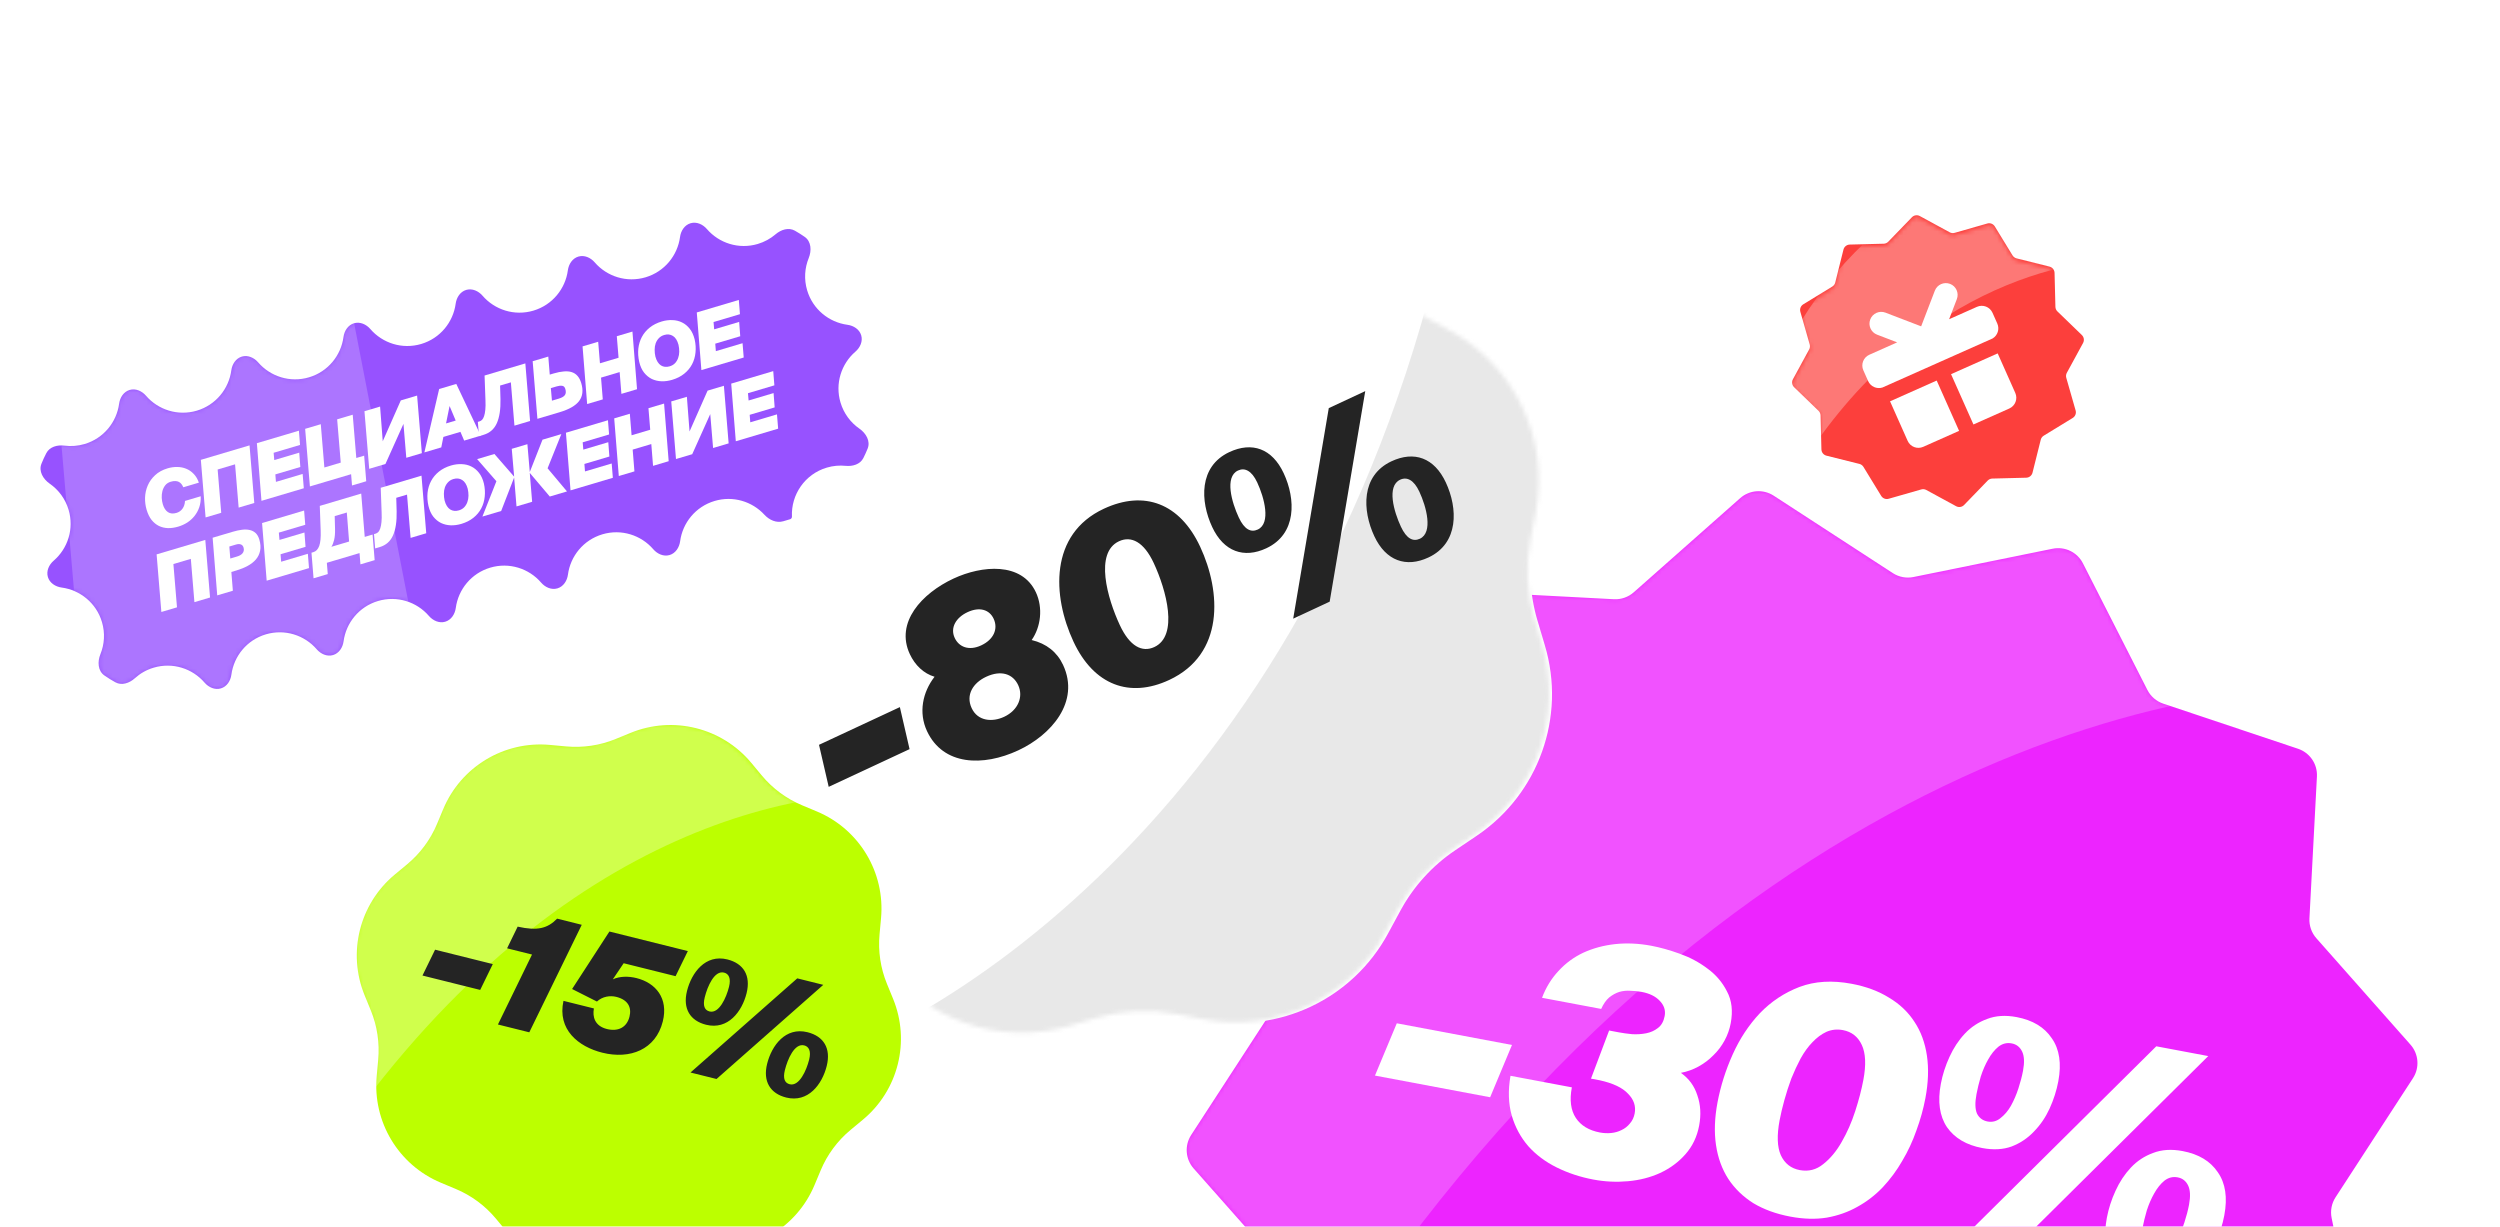 <svg width="589" height="289" viewBox="0 0 589 289" fill="none" xmlns="http://www.w3.org/2000/svg">
    <g filter="url(#filter0_b)">
        <path d="M483.611 129.278C486.489 128.693 489.405 130.1 490.737 132.718L505.923 162.55C506.701 164.077 508.047 165.238 509.673 165.782L541.416 176.407C544.202 177.34 546.023 180.016 545.868 182.949L544.103 216.377C544.013 218.089 544.599 219.767 545.734 221.051L567.913 246.125C569.859 248.325 570.098 251.553 568.497 254.016L550.255 282.083C549.321 283.521 548.989 285.267 549.33 286.947L556.001 319.75C556.586 322.629 555.179 325.544 552.561 326.876L522.729 342.062C521.202 342.84 520.041 344.186 519.497 345.812L508.872 377.556C507.939 380.341 505.263 382.162 502.33 382.007L468.902 380.243C467.19 380.152 465.512 380.738 464.228 381.874L439.154 404.052C436.954 405.998 433.726 406.237 431.263 404.637L403.196 386.394C401.758 385.46 400.012 385.128 398.332 385.47L365.529 392.14C362.65 392.725 359.735 391.318 358.403 388.701L343.217 358.869C342.439 357.341 341.092 356.18 339.467 355.636L307.723 345.011C304.938 344.079 303.117 341.403 303.272 338.469L305.036 305.041C305.127 303.329 304.541 301.651 303.405 300.367L281.227 275.293C279.281 273.093 279.042 269.865 280.642 267.402L298.885 239.335C299.819 237.898 300.151 236.151 299.809 234.472L293.139 201.668C292.554 198.79 293.961 195.874 296.578 194.542L326.41 179.356C327.938 178.578 329.099 177.232 329.643 175.606L340.268 143.863C341.2 141.077 343.876 139.256 346.81 139.411L380.238 141.176C381.95 141.266 383.628 140.68 384.912 139.545L409.986 117.366C412.186 115.42 415.414 115.181 417.877 116.782L445.944 135.024C447.381 135.958 449.128 136.29 450.807 135.949L483.611 129.278Z" fill="#ED24FF"/>
    </g>
    <mask id="mask0" mask-type="alpha" maskUnits="userSpaceOnUse" x="260" y="96" width="329" height="330">
        <path d="M483.612 129.278C486.49 128.693 489.406 130.1 490.738 132.718L505.924 162.55C506.702 164.077 508.048 165.238 509.674 165.782L541.417 176.407C544.203 177.34 546.024 180.016 545.869 182.949L544.104 216.377C544.014 218.089 544.6 219.767 545.735 221.051L567.914 246.125C569.86 248.325 570.099 251.553 568.498 254.016L550.256 282.083C549.322 283.521 548.99 285.267 549.331 286.947L556.002 319.75C556.587 322.629 555.18 325.544 552.562 326.876L522.73 342.062C521.203 342.84 520.042 344.186 519.498 345.812L508.873 377.556C507.94 380.341 505.264 382.162 502.331 382.007L468.903 380.243C467.191 380.152 465.513 380.738 464.229 381.874L439.155 404.052C436.955 405.998 433.727 406.237 431.264 404.637L403.197 386.394C401.759 385.46 400.013 385.128 398.333 385.47L365.53 392.14C362.651 392.725 359.736 391.318 358.404 388.701L343.218 358.869C342.44 357.341 341.093 356.18 339.468 355.636L307.724 345.011C304.939 344.079 303.118 341.403 303.273 338.469L305.037 305.041C305.128 303.329 304.542 301.651 303.406 300.367L281.228 275.293C279.282 273.093 279.043 269.865 280.643 267.402L298.886 239.335C299.82 237.898 300.152 236.151 299.81 234.472L293.14 201.668C292.555 198.79 293.962 195.874 296.579 194.542L326.411 179.356C327.939 178.578 329.1 177.232 329.644 175.606L340.269 143.863C341.201 141.077 343.877 139.256 346.811 139.411L380.239 141.176C381.951 141.266 383.629 140.68 384.913 139.545L409.987 117.366C412.187 115.42 415.415 115.181 417.878 116.782L445.945 135.024C447.382 135.958 449.129 136.29 450.808 135.949L483.612 129.278Z" fill="#2496FF"/>
    </mask>
    <g mask="url(#mask0)">
        <g opacity="0.21" filter="url(#filter1_f)">
            <path d="M462.293 91.826C350.451 90.858 252.55 248.749 243.829 373.414C241.97 399.984 250.117 450.057 250.117 450.057C322.754 242.408 447.312 177.178 521.243 164.382L462.293 91.826Z" fill="white"/>
        </g>
    </g>
    <path d="M323.941 253.406L329.084 241.088L356.222 246.195L351.079 258.513L323.941 253.406Z" fill="white"/>
    <path d="M370.327 256.179C369.763 259.178 370.075 261.578 371.263 263.38C372.451 265.181 374.348 266.327 376.954 266.818C377.839 266.984 378.722 267.023 379.604 266.935C380.486 266.846 381.293 266.616 382.025 266.245C382.805 265.883 383.462 265.37 383.994 264.706C384.575 264.052 384.954 263.258 385.129 262.324C385.453 260.603 384.93 259.054 383.561 257.676C382.249 256.259 380.03 255.205 376.902 254.514L374.837 254.126L379.108 242.789L381.468 243.233C382.353 243.4 383.37 243.54 384.519 243.654C385.678 243.72 386.786 243.648 387.843 243.44C388.9 243.232 389.818 242.819 390.596 242.202C391.423 241.594 391.956 240.651 392.197 239.372C392.447 238.045 392.06 236.852 391.038 235.795C390.064 234.746 388.643 234.046 386.775 233.694C385.939 233.537 385.065 233.449 384.152 233.43C383.249 233.362 382.367 233.45 381.506 233.696C380.695 233.95 379.9 234.386 379.122 235.003C378.393 235.63 377.766 236.53 377.24 237.703L363.302 235.081C364.216 232.657 365.502 230.557 367.16 228.782C368.826 226.957 370.777 225.517 373.012 224.462C375.296 223.415 377.79 222.739 380.495 222.434C383.248 222.137 386.1 222.267 389.05 222.822C391.115 223.21 393.339 223.832 395.724 224.688C398.157 225.553 400.353 226.73 402.313 228.219C404.282 229.658 405.804 231.446 406.878 233.583C408.01 235.68 408.304 238.178 407.758 241.079C407.49 242.505 407.005 243.864 406.303 245.157C405.602 246.451 404.722 247.609 403.664 248.631C402.656 249.663 401.498 250.54 400.192 251.261C398.885 251.983 397.493 252.484 396.014 252.766C397.903 254.089 399.199 255.86 399.902 258.079C400.662 260.258 400.802 262.626 400.321 265.182C399.821 267.837 398.734 270.101 397.058 271.975C395.44 273.809 393.46 275.269 391.118 276.355C388.834 277.401 386.319 278.048 383.575 278.295C380.83 278.543 378.106 278.412 375.402 277.903C372.305 277.32 369.429 276.372 366.775 275.058C364.121 273.744 361.889 272.077 360.08 270.057C358.281 267.987 356.978 265.579 356.171 262.831C355.374 260.034 355.275 256.91 355.873 253.459L370.327 256.179Z" fill="white"/>
    <path d="M419.276 263.939C418.61 267.479 418.705 270.22 419.561 272.163C420.467 274.115 421.952 275.285 424.017 275.673C426.081 276.062 427.926 275.594 429.549 274.271C431.222 272.957 432.669 271.218 433.89 269.056C435.17 266.853 436.236 264.432 437.089 261.793C437.942 259.154 438.581 256.703 439.007 254.442C439.673 250.902 439.553 248.156 438.648 246.204C437.743 244.252 436.258 243.082 434.193 242.693C432.816 242.434 431.518 242.572 430.297 243.106C429.126 243.649 428.032 244.461 427.014 245.542C426.005 246.574 425.078 247.85 424.232 249.371C423.444 250.852 422.716 252.42 422.048 254.076C421.43 255.741 420.88 257.445 420.399 259.187C419.928 260.88 419.554 262.464 419.276 263.939ZM453.626 258.72C453.145 261.276 452.438 263.816 451.505 266.338C450.622 268.87 449.511 271.257 448.173 273.499C446.883 275.751 445.347 277.829 443.563 279.733C441.789 281.588 439.795 283.122 437.582 284.334C435.418 285.556 433.018 286.403 430.384 286.874C427.76 287.297 424.899 287.217 421.801 286.634C418.458 286.005 415.552 284.949 413.082 283.466C410.671 281.943 408.711 280.047 407.204 277.778C405.706 275.46 404.733 272.783 404.286 269.746C403.84 266.71 403.959 263.373 404.643 259.735C405.365 255.9 406.558 252.128 408.223 248.42C409.888 244.712 412.024 241.474 414.632 238.707C417.289 235.949 420.4 233.888 423.966 232.522C427.581 231.166 431.674 230.919 436.247 231.779C439.639 232.417 442.565 233.502 445.026 235.034C447.545 236.526 449.553 238.432 451.052 240.75C452.559 243.019 453.536 245.671 453.983 248.708C454.43 251.744 454.311 255.082 453.626 258.72Z" fill="white"/>
    <path d="M461.09 293.034L508.023 246.507L520.265 248.81L473.332 295.337L461.09 293.034ZM465.662 257.778C465.283 259.793 465.325 261.328 465.789 262.383C466.31 263.397 467.137 264.011 468.267 264.224C469.398 264.436 470.415 264.17 471.319 263.423C472.273 262.687 473.091 261.721 473.774 260.526C474.466 259.281 475.054 257.916 475.537 256.429C476.021 254.942 476.383 253.559 476.623 252.281C476.993 250.314 476.922 248.799 476.409 247.735C475.897 246.672 475.075 246.034 473.944 245.821C472.814 245.608 471.772 245.87 470.819 246.607C469.915 247.353 469.117 248.348 468.424 249.593C467.741 250.788 467.158 252.129 466.675 253.616C466.24 255.112 465.903 256.499 465.662 257.778ZM484.937 254.761C484.53 256.925 483.848 259.062 482.891 261.172C481.943 263.234 480.713 265.038 479.2 266.586C477.736 268.143 475.988 269.316 473.956 270.105C471.934 270.844 469.62 270.968 467.014 270.478C463.278 269.775 460.507 268.134 458.701 265.554C456.955 262.935 456.474 259.536 457.261 255.357C457.668 253.194 458.345 251.081 459.293 249.02C460.25 246.909 461.46 245.075 462.924 243.518C464.388 241.961 466.131 240.813 468.154 240.074C470.186 239.285 472.504 239.136 475.11 239.626C478.896 240.339 481.662 242.004 483.409 244.624C485.214 247.203 485.724 250.583 484.937 254.761ZM504.773 289.342C504.394 291.358 504.436 292.893 504.9 293.947C505.421 294.962 506.248 295.575 507.378 295.788C508.509 296.001 509.526 295.734 510.43 294.988C511.384 294.251 512.202 293.285 512.885 292.09C513.577 290.846 514.165 289.48 514.648 287.993C515.132 286.506 515.494 285.123 515.734 283.845C516.104 281.879 516.033 280.364 515.52 279.3C515.008 278.236 514.186 277.598 513.056 277.385C511.925 277.173 510.883 277.435 509.93 278.172C509.026 278.918 508.228 279.913 507.535 281.157C506.852 282.352 506.269 283.693 505.786 285.18C505.351 286.676 505.014 288.064 504.773 289.342ZM524.048 286.326C523.641 288.489 522.959 290.626 522.002 292.737C521.054 294.798 519.824 296.603 518.311 298.151C516.847 299.708 515.099 300.88 513.068 301.669C511.045 302.408 508.731 302.533 506.125 302.042C502.389 301.339 499.618 299.698 497.812 297.119C496.066 294.499 495.585 291.1 496.372 286.921C496.779 284.758 497.456 282.646 498.404 280.584C499.361 278.474 500.572 276.64 502.035 275.083C503.499 273.525 505.242 272.377 507.265 271.638C509.297 270.849 511.615 270.7 514.221 271.191C518.007 271.903 520.773 273.569 522.52 276.188C524.325 278.768 524.835 282.147 524.048 286.326Z" fill="white"/>
    <g filter="url(#filter2_b)">
        <path d="M450.443 51.19C450.931 50.685 451.696 50.568 452.313 50.903L459.343 54.729C459.703 54.925 460.125 54.971 460.519 54.858L468.214 52.657C468.889 52.464 469.61 52.745 469.977 53.344L474.152 60.172C474.366 60.522 474.708 60.773 475.106 60.873L482.87 62.814C483.551 62.984 484.035 63.588 484.053 64.29L484.255 72.291C484.266 72.701 484.436 73.09 484.731 73.375L490.484 78.938C490.989 79.426 491.106 80.191 490.771 80.808L486.945 87.838C486.75 88.198 486.703 88.62 486.816 89.014L489.017 96.709C489.21 97.384 488.929 98.105 488.33 98.471L481.502 102.647C481.152 102.86 480.901 103.203 480.801 103.601L478.86 111.365C478.69 112.046 478.086 112.53 477.384 112.548L469.383 112.75C468.974 112.76 468.584 112.931 468.299 113.226L462.736 118.979C462.248 119.484 461.483 119.601 460.866 119.265L453.836 115.44C453.476 115.244 453.054 115.198 452.66 115.31L444.965 117.511C444.29 117.704 443.569 117.423 443.203 116.824L439.027 109.997C438.814 109.647 438.471 109.395 438.073 109.296L430.309 107.355C429.628 107.184 429.144 106.58 429.126 105.878L428.924 97.878C428.914 97.468 428.743 97.079 428.448 96.794L422.695 91.231C422.19 90.743 422.073 89.978 422.409 89.361L426.234 82.331C426.43 81.971 426.476 81.549 426.364 81.155L424.163 73.46C423.97 72.785 424.251 72.064 424.85 71.697L431.678 67.522C432.027 67.308 432.279 66.966 432.378 66.568L434.319 58.804C434.49 58.123 435.094 57.639 435.796 57.621L443.796 57.419C444.206 57.408 444.595 57.238 444.88 56.943L450.443 51.19Z" fill="#FC3F3C"/>
    </g>
    <mask id="mask1" mask-type="alpha" maskUnits="userSpaceOnUse" x="422" y="51" width="69" height="69">
        <path d="M450.436 51.717C450.925 51.212 451.69 51.095 452.306 51.431L459.336 55.256C459.696 55.452 460.119 55.498 460.513 55.386L468.207 53.185C468.882 52.992 469.603 53.273 469.97 53.872L474.145 60.7C474.359 61.049 474.702 61.301 475.099 61.4L482.863 63.341C483.545 63.512 484.029 64.116 484.046 64.818L484.248 72.818C484.259 73.228 484.43 73.617 484.724 73.902L490.478 79.465C490.982 79.953 491.1 80.718 490.764 81.335L486.939 88.365C486.743 88.725 486.696 89.147 486.809 89.541L489.01 97.236C489.203 97.911 488.922 98.632 488.323 98.999L481.495 103.174C481.145 103.388 480.894 103.73 480.794 104.128L478.853 111.892C478.683 112.573 478.079 113.057 477.377 113.075L469.376 113.277C468.967 113.288 468.577 113.458 468.293 113.753L462.729 119.506C462.241 120.011 461.476 120.128 460.859 119.793L453.83 115.967C453.47 115.772 453.047 115.725 452.653 115.838L444.959 118.039C444.283 118.232 443.562 117.951 443.196 117.352L439.021 110.524C438.807 110.174 438.464 109.923 438.067 109.823L430.302 107.882C429.621 107.712 429.137 107.108 429.119 106.406L428.917 98.405C428.907 97.996 428.736 97.606 428.442 97.321L422.688 91.758C422.183 91.27 422.066 90.505 422.402 89.888L426.227 82.858C426.423 82.499 426.47 82.076 426.357 81.682L424.156 73.987C423.963 73.312 424.244 72.591 424.843 72.225L431.671 68.049C432.02 67.836 432.272 67.493 432.371 67.096L434.313 59.331C434.483 58.65 435.087 58.166 435.789 58.148L443.789 57.946C444.199 57.936 444.588 57.765 444.873 57.47L450.436 51.717Z" fill="#921EEE"/>
    </mask>
    <g mask="url(#mask1)">
        <g opacity="0.3" filter="url(#filter3_f)">
            <path d="M480.119 40.711C446.266 37.819 415.549 77.078 412.057 109.692C411.313 116.643 413.437 130.018 413.437 130.018C436.846 77.064 475.001 62.828 497.471 61.202L480.119 40.711Z" fill="white"/>
        </g>
    </g>
    <g clip-path="url(#clip0)">
        <path d="M440.633 75.255C441.182 73.824 442.788 73.109 444.219 73.659L452.623 76.885L455.849 68.481C456.398 67.049 458.004 66.335 459.435 66.884C460.867 67.433 461.581 69.039 461.032 70.471L459.213 75.209L465.771 72.29C467.171 71.666 468.812 72.296 469.436 73.696L470.565 76.232C471.142 77.528 470.645 79.03 469.458 79.741L443.481 91.307C442.158 91.714 440.71 91.078 440.133 89.782L439.004 87.246C438.38 85.845 439.01 84.204 440.411 83.581L446.968 80.661L442.23 78.842C440.798 78.293 440.083 76.687 440.633 75.255Z" fill="white"/>
        <path d="M445.295 94.551L449.443 103.868C450.067 105.269 451.708 105.899 453.108 105.275L461.562 101.512L456.284 89.658L445.295 94.551Z" fill="white"/>
        <path d="M464.943 100.006L473.396 96.243C474.797 95.619 475.427 93.978 474.803 92.578L470.655 83.26L459.666 88.153L464.943 100.006Z" fill="white"/>
    </g>
    <g filter="url(#filter4_b)">
        <path d="M200.17 62.847C208.532 47.401 225.953 39.172 243.194 42.523L249.247 43.699C255.607 44.935 262.172 44.616 268.382 42.768L274.292 41.01C291.127 36.001 309.264 42.5 319.086 57.06L322.534 62.173C326.157 67.544 331.025 71.96 336.723 75.044L342.145 77.98C357.591 86.342 365.82 103.763 362.47 121.004L361.293 127.057C360.057 133.417 360.377 139.981 362.224 146.191L363.983 152.102C368.992 168.936 362.492 187.073 347.932 196.895L342.82 200.344C337.449 203.967 333.033 208.835 329.948 214.532L327.012 219.955C318.65 235.401 301.23 243.63 283.989 240.279L277.935 239.103C271.575 237.867 265.011 238.186 258.801 240.034L252.89 241.792C236.056 246.801 217.919 240.302 208.097 225.742L204.648 220.629C201.025 215.258 196.158 210.842 190.46 207.758L185.037 204.822C169.592 196.46 161.362 179.039 164.713 161.798L165.889 155.745C167.125 149.385 166.806 142.821 164.958 136.611L163.2 130.7C158.191 113.866 164.69 95.729 179.251 85.907L184.363 82.458C189.734 78.835 194.15 73.967 197.235 68.27L200.17 62.847Z" fill="white"/>
    </g>
    <mask id="mask2" mask-type="alpha" maskUnits="userSpaceOnUse" x="121" y="0" width="283" height="283">
        <path d="M326.348 219.782C317.986 235.227 300.566 243.457 283.325 240.106L277.271 238.93C270.911 237.694 264.347 238.013 258.137 239.861L252.226 241.619C235.392 246.628 217.255 240.129 207.433 225.568L203.984 220.456C200.361 215.085 195.493 210.669 189.796 207.585L184.373 204.649C168.928 196.287 160.698 178.866 164.049 161.625L165.225 155.572C166.461 149.212 166.142 142.647 164.294 136.438L162.536 130.527C157.527 113.693 164.026 95.555 178.587 85.734L183.699 82.285C189.07 78.662 193.486 73.794 196.571 68.097L199.506 62.674C207.868 47.228 225.289 38.999 242.53 42.35L248.583 43.526C254.943 44.762 261.508 44.443 267.718 42.595L273.628 40.837C290.462 35.828 308.6 42.327 318.422 56.887L321.87 62C325.493 67.371 330.361 71.787 336.059 74.871L341.481 77.807C356.927 86.169 365.156 103.59 361.805 120.831L360.629 126.884C359.393 133.244 359.713 139.808 361.56 146.018L363.319 151.929C368.327 168.763 361.828 186.9 347.268 196.722L342.156 200.171C336.784 203.794 332.369 208.662 329.284 214.359L326.348 219.782Z" fill="#1E2021"/>
    </mask>
    <g mask="url(#mask2)">
        <g opacity="0.2" filter="url(#filter5_f)">
            <path d="M282.392 277.469C374.113 245.454 408.063 99.248 378.802 3.881C372.565 -16.444 351.288 -51.34 351.288 -51.34C352.517 124.517 269.724 209.538 213.016 240.704L282.392 277.469Z" fill="#8E8E8E"/>
        </g>
    </g>
    <path d="M214.293 176.497L212.008 166.596L192.957 175.48L195.242 185.381L214.293 176.497ZM243.061 150.792C245.215 147.708 245.772 143.225 244.058 139.55C240.702 132.354 231.326 133.196 224.648 136.311C217.193 139.787 210.872 146.642 214.349 154.097C215.58 156.737 217.622 158.684 220.182 159.444C217.348 163.097 216.374 167.901 218.401 172.249C222.192 180.377 231.588 180.66 239.923 176.773C247.637 173.176 254.52 165.365 250.465 156.668C249.04 153.613 246.539 151.628 243.061 150.792ZM228.925 166.838C227.476 163.732 229.241 160.892 232.347 159.444C235.867 157.802 238.652 158.773 239.883 161.413C241.162 164.157 239.874 167.342 236.561 168.887C233.817 170.166 230.373 169.944 228.925 166.838ZM224.93 150.297C223.795 147.864 225.266 145.476 227.958 144.221C230.806 142.893 233.111 143.646 234.1 145.769C235.235 148.202 234.068 150.7 231.169 152.052C228.27 153.404 225.92 152.42 224.93 150.297ZM263.832 147.283C260.887 140.967 257.833 130.227 263.631 127.523C266.53 126.172 269.504 127.684 271.822 132.654C274.791 139.022 277.718 149.758 271.971 152.438C269.072 153.79 266.149 152.253 263.832 147.283ZM282.762 128.813C277.982 118.562 269.584 115.42 260.058 119.862C247.219 125.848 247.894 140.408 252.916 151.176C257.696 161.426 266.146 164.545 275.464 160.2C288.459 154.14 287.759 139.529 282.762 128.813ZM313.27 141.752L321.653 92.148L313.059 96.155L304.676 145.759L313.27 141.752ZM291.859 121.924C290.194 118.351 288.467 112.35 291.676 110.853C293.281 110.105 294.92 110.916 296.2 113.66C297.865 117.232 299.489 123.282 296.331 124.755C294.726 125.503 293.187 124.771 291.859 121.924ZM302.443 111.505C299.715 105.655 294.981 104.018 289.648 106.504C282.401 109.884 282.764 118.097 285.588 124.154C288.316 130.004 293.102 131.617 298.331 129.179C305.579 125.799 305.267 117.562 302.443 111.505ZM330.056 124.092C328.391 120.519 326.663 114.518 329.873 113.021C331.478 112.273 333.117 113.084 334.396 115.828C336.062 119.4 337.686 125.45 334.528 126.923C332.923 127.671 331.384 126.939 330.056 124.092ZM340.64 113.673C337.912 107.823 333.178 106.186 327.845 108.672C320.598 112.052 320.961 120.265 323.785 126.322C326.513 132.172 331.299 133.785 336.528 131.347C343.776 127.967 343.464 119.73 340.64 113.673Z" fill="#242424"/>
    <g filter="url(#filter6_b)">
        <path d="M148.564 172.667C158.584 168.561 170.11 171.434 177.03 179.764L179.46 182.689C182.012 185.762 185.27 188.172 188.955 189.715L192.462 191.183C202.451 195.365 208.569 205.548 207.572 216.331L207.222 220.117C206.854 224.095 207.453 228.103 208.968 231.799L210.41 235.317C214.516 245.338 211.642 256.864 203.312 263.784L200.387 266.213C197.315 268.766 194.904 272.023 193.362 275.708L191.893 279.215C187.711 289.205 177.529 295.323 166.746 294.326L162.96 293.976C158.982 293.608 154.974 294.207 151.278 295.721L147.759 297.163C137.739 301.27 126.213 298.396 119.293 290.066L116.863 287.141C114.311 284.068 111.053 281.658 107.368 280.115L103.861 278.647C93.872 274.465 87.754 264.282 88.751 253.499L89.101 249.713C89.469 245.735 88.87 241.728 87.355 238.031L85.913 234.513C81.807 224.492 84.681 212.966 93.011 206.046L95.936 203.617C99.008 201.064 101.419 197.807 102.961 194.122L104.43 190.615C108.612 180.625 118.794 174.507 129.577 175.504L133.363 175.855C137.341 176.222 141.349 175.623 145.045 174.109L148.564 172.667Z" fill="#BCFF00"/>
    </g>
    <mask id="mask3" mask-type="alpha" maskUnits="userSpaceOnUse" x="68" y="155" width="159" height="159">
        <path d="M148.2 172.487C158.221 168.381 169.747 171.255 176.667 179.585L179.096 182.509C181.649 185.582 184.907 187.993 188.591 189.535L192.099 191.004C202.088 195.186 208.206 205.368 207.209 216.151L206.859 219.937C206.491 223.915 207.09 227.923 208.605 231.619L210.046 235.137C214.153 245.158 211.279 256.684 202.949 263.604L200.024 266.034C196.951 268.586 194.541 271.844 192.998 275.529L191.53 279.036C187.348 289.025 177.166 295.143 166.382 294.146L162.596 293.796C158.619 293.428 154.611 294.027 150.914 295.542L147.396 296.983C137.376 301.09 125.849 298.216 118.93 289.886L116.5 286.961C113.947 283.888 110.69 281.478 107.005 279.935L103.498 278.467C93.509 274.285 87.39 264.103 88.388 253.319L88.738 249.533C89.106 245.556 88.507 241.548 86.992 237.852L85.55 234.333C81.444 224.313 84.318 212.786 92.648 205.867L95.572 203.437C98.645 200.885 101.056 197.627 102.598 193.942L104.066 190.435C108.248 180.446 118.431 174.328 129.214 175.325L133 175.675C136.978 176.043 140.986 175.444 144.682 173.929L148.2 172.487Z" fill="#FF3464"/>
    </mask>
    <g mask="url(#mask3)">
        <g opacity="0.3" filter="url(#filter7_f)">
            <path d="M186.292 149.135C135.163 140.16 78.296 204.976 64.793 261.384C61.915 273.407 61.825 296.953 61.825 296.953C110.921 207.429 172.922 187.068 207.745 186.85L186.292 149.135Z" fill="white"/>
        </g>
    </g>
    <path d="M113.133 233.226L116.103 227.137L102.505 223.747L99.535 229.836L113.133 233.226ZM124.701 243.214L137.061 217.881L131.26 216.434C128.999 218.735 126.644 219.365 121.96 218.315L119.47 223.424L125.345 224.889L117.311 241.371L124.701 243.214ZM146.936 226.936L159.166 229.986L162.053 224.073L143.578 219.466L134.785 233.012L140.642 235.964C141.925 234.753 143.754 234.502 145.195 234.862C147.966 235.553 148.854 237.344 148.31 239.524C147.675 242.074 145.616 243.091 142.992 242.437C140.073 241.709 139.564 239.502 139.923 237.59L132.755 235.802C131.272 242.537 136.225 246.597 141.915 248.016C148.418 249.637 154.494 247.306 156.153 240.655C157.516 235.186 154.494 231.568 149.949 230.435C148.027 229.956 145.977 229.994 144.38 230.734L146.936 226.936ZM168.814 254.212L193.968 232.03L187.835 230.501L162.68 252.683L168.814 254.212ZM166.04 234.957C166.676 232.407 168.299 228.573 170.59 229.145C171.735 229.43 172.244 230.538 171.756 232.497C171.12 235.046 169.423 238.862 167.169 238.3C166.024 238.014 165.534 236.989 166.04 234.957ZM175.895 233.999C176.936 229.824 175.17 226.99 171.364 226.041C166.191 224.751 162.933 229.159 161.855 233.482C160.814 237.657 162.617 240.501 166.349 241.431C171.522 242.721 174.817 238.323 175.895 233.999ZM184.92 252.106C185.556 249.556 187.179 245.722 189.47 246.293C190.616 246.579 191.124 247.687 190.636 249.645C190 252.195 188.303 256.01 186.049 255.448C184.904 255.163 184.414 254.138 184.92 252.106ZM194.775 251.148C195.816 246.973 194.05 244.138 190.244 243.189C185.071 241.9 181.813 246.307 180.735 250.631C179.694 254.806 181.497 257.649 185.229 258.58C190.402 259.87 193.697 255.471 194.775 251.148Z" fill="#242424"/>
    <path fill-rule="evenodd" clip-rule="evenodd" d="M54.497 87.256C54.692 85.798 55.566 84.433 56.975 84.014C58.385 83.595 59.862 84.261 60.822 85.376C63.684 88.7 68.331 90.226 72.808 88.896C77.284 87.565 80.343 83.749 80.925 79.402C81.121 77.944 81.995 76.578 83.405 76.159C84.814 75.74 86.293 76.407 87.252 77.522C90.114 80.846 94.761 82.372 99.238 81.041C103.715 79.711 106.774 75.894 107.356 71.547C107.551 70.089 108.425 68.723 109.835 68.304C111.245 67.885 112.724 68.552 113.683 69.666C116.545 72.99 121.192 74.516 125.669 73.186C130.146 71.855 133.205 68.038 133.787 63.69C133.982 62.233 134.856 60.868 136.265 60.449C137.674 60.03 139.152 60.697 140.111 61.811C142.973 65.135 147.62 66.662 152.097 65.331C156.575 64.001 159.634 60.184 160.215 55.836C160.41 54.378 161.284 53.013 162.693 52.595C164.103 52.176 165.58 52.842 166.54 53.957C169.401 57.282 174.049 58.81 178.527 57.479C180.121 57.005 181.535 56.216 182.722 55.2C184.008 54.099 185.801 53.516 187.275 54.349C188.071 54.8 188.847 55.288 189.597 55.814C191.146 56.898 191.246 59.054 190.533 60.805C189.583 63.139 189.391 65.8 190.165 68.403C191.495 72.88 195.312 75.939 199.659 76.521C201.117 76.716 202.482 77.59 202.901 79C203.32 80.409 202.654 81.887 201.54 82.846C198.218 85.709 196.693 90.354 198.023 94.83C198.796 97.432 200.41 99.555 202.479 100.991C204.032 102.069 205.125 103.929 204.419 105.683C204.115 106.441 203.777 107.186 203.409 107.915C202.658 109.401 200.884 109.922 199.227 109.752C197.777 109.604 196.274 109.731 194.79 110.172C189.624 111.708 186.346 116.553 186.583 121.705C186.596 121.986 186.424 122.247 186.154 122.328L184.549 122.805C182.931 123.286 181.237 122.513 180.095 121.27C177.217 118.139 172.706 116.735 168.356 118.028C163.879 119.359 160.819 123.176 160.238 127.525C160.043 128.982 159.169 130.348 157.76 130.767C156.351 131.185 154.873 130.519 153.914 129.405C151.052 126.08 146.404 124.553 141.927 125.883C137.449 127.214 134.389 131.032 133.808 135.381C133.614 136.838 132.74 138.202 131.332 138.621C129.923 139.04 128.446 138.374 127.488 137.26C124.626 133.935 119.978 132.407 115.5 133.738C111.024 135.068 107.965 138.884 107.383 143.231C107.187 144.69 106.312 146.057 104.901 146.476C103.489 146.896 102.01 146.228 101.049 145.113C98.187 141.79 93.54 140.264 89.064 141.594C84.587 142.925 81.528 146.742 80.946 151.09C80.751 152.548 79.877 153.913 78.467 154.332C77.058 154.751 75.58 154.085 74.62 152.97C71.758 149.646 67.111 148.119 62.634 149.45C58.155 150.781 55.096 154.599 54.515 158.949C54.321 160.405 53.448 161.768 52.04 162.187C50.632 162.605 49.155 161.939 48.197 160.826C45.336 157.498 40.687 155.97 36.208 157.301C34.506 157.807 33.008 158.672 31.774 159.79C30.5 160.943 28.687 161.578 27.182 160.749C26.29 160.258 25.425 159.719 24.59 159.135C23.04 158.05 22.94 155.894 23.653 154.142C24.603 151.809 24.795 149.148 24.022 146.545C22.691 142.068 18.874 139.009 14.526 138.427C13.068 138.232 11.701 137.357 11.282 135.946C10.863 134.536 11.53 133.057 12.645 132.097C15.969 129.235 17.495 124.588 16.164 120.111C15.391 117.508 13.777 115.385 11.707 113.949C10.153 112.871 9.06 111.01 9.765 109.256C10.107 108.407 10.489 107.575 10.91 106.764C11.689 105.262 13.509 104.771 15.188 104.991C16.736 105.193 18.352 105.081 19.945 104.608C24.422 103.277 27.481 99.461 28.063 95.114C28.258 93.656 29.133 92.289 30.544 91.87C31.954 91.45 33.434 92.117 34.394 93.233C37.256 96.556 41.902 98.082 46.379 96.752C50.856 95.421 53.916 91.604 54.497 87.256Z" fill="#9752FF"/>
    <mask id="mask4" mask-type="alpha" maskUnits="userSpaceOnUse" x="0" y="43" width="214" height="129">
        <path fill-rule="evenodd" clip-rule="evenodd" d="M54.496 87.256C54.691 85.798 55.565 84.433 56.974 84.014C58.384 83.595 59.861 84.261 60.821 85.376C63.683 88.7 68.33 90.226 72.807 88.896C77.283 87.565 80.342 83.749 80.924 79.402C81.12 77.944 81.994 76.578 83.404 76.159C84.814 75.74 86.292 76.407 87.251 77.522C90.113 80.846 94.76 82.372 99.237 81.041C103.714 79.711 106.773 75.894 107.355 71.547C107.55 70.089 108.424 68.723 109.834 68.304C111.244 67.885 112.723 68.552 113.682 69.666C116.544 72.99 121.191 74.516 125.668 73.186C130.145 71.855 133.204 68.038 133.786 63.69C133.981 62.233 134.855 60.868 136.264 60.449C137.673 60.03 139.151 60.697 140.11 61.811C142.972 65.135 147.619 66.662 152.096 65.331C156.574 64.001 159.633 60.184 160.214 55.836C160.409 54.378 161.283 53.013 162.692 52.595C164.102 52.176 165.579 52.842 166.539 53.957C169.4 57.282 174.048 58.81 178.526 57.479C180.12 57.005 181.534 56.216 182.721 55.2C184.007 54.099 185.8 53.516 187.274 54.349C188.07 54.8 188.846 55.288 189.596 55.814C191.145 56.898 191.245 59.054 190.532 60.805C189.582 63.139 189.39 65.8 190.164 68.403C191.494 72.88 195.311 75.939 199.658 76.521C201.116 76.716 202.481 77.59 202.9 79C203.319 80.409 202.653 81.887 201.539 82.846C198.217 85.709 196.692 90.354 198.022 94.83C198.795 97.432 200.409 99.555 202.478 100.991C204.031 102.069 205.124 103.929 204.419 105.683C204.114 106.441 203.776 107.186 203.408 107.915C202.657 109.401 200.883 109.922 199.226 109.752C197.776 109.604 196.273 109.731 194.789 110.172C189.623 111.708 186.345 116.553 186.582 121.705C186.595 121.986 186.423 122.247 186.153 122.328L184.548 122.805C182.93 123.286 181.236 122.513 180.094 121.27C177.216 118.139 172.705 116.735 168.355 118.028C163.878 119.359 160.818 123.176 160.237 127.525C160.042 128.982 159.168 130.348 157.759 130.767C156.35 131.185 154.872 130.519 153.913 129.405C151.051 126.08 146.403 124.553 141.926 125.883C137.448 127.214 134.388 131.032 133.807 135.381C133.613 136.838 132.739 138.202 131.331 138.621C129.922 139.04 128.445 138.374 127.487 137.26C124.625 133.935 119.977 132.407 115.499 133.738C111.023 135.068 107.964 138.884 107.382 143.231C107.186 144.69 106.311 146.057 104.9 146.476C103.488 146.896 102.009 146.228 101.048 145.113C98.186 141.79 93.54 140.264 89.063 141.594C84.586 142.925 81.526 146.742 80.945 151.09C80.75 152.548 79.876 153.913 78.466 154.332C77.057 154.751 75.579 154.085 74.619 152.97C71.757 149.646 67.11 148.119 62.633 149.45C58.154 150.781 55.095 154.599 54.514 158.949C54.32 160.405 53.447 161.768 52.039 162.187C50.631 162.605 49.154 161.939 48.197 160.826C45.335 157.498 40.686 155.97 36.207 157.301C34.505 157.807 33.007 158.672 31.773 159.79C30.499 160.943 28.686 161.578 27.181 160.749C26.289 160.258 25.424 159.719 24.589 159.135C23.039 158.05 22.939 155.894 23.652 154.142C24.602 151.809 24.794 149.148 24.021 146.545C22.69 142.068 18.873 139.009 14.525 138.427C13.067 138.232 11.7 137.357 11.281 135.946C10.862 134.536 11.528 133.057 12.644 132.097C15.968 129.235 17.494 124.588 16.163 120.111C15.39 117.508 13.776 115.385 11.706 113.949C10.152 112.871 9.059 111.01 9.765 109.256C10.106 108.407 10.488 107.575 10.909 106.764C11.688 105.262 13.509 104.771 15.187 104.991C16.735 105.193 18.351 105.081 19.944 104.608C24.421 103.277 27.48 99.461 28.062 95.114C28.257 93.656 29.132 92.289 30.543 91.87C31.953 91.45 33.433 92.117 34.393 93.233C37.255 96.556 41.901 98.082 46.378 96.752C50.855 95.421 53.915 91.604 54.496 87.256Z" fill="#921EEE"/>
    </mask>
    <g mask="url(#mask4)">
        <g opacity="0.2" filter="url(#filter8_f)">
            <path d="M8.378 34.277L74.308 29.24L98.695 154.646L20.781 177.802L8.378 34.277Z" fill="white"/>
        </g>
    </g>
    <path d="M47.289 116.919C47.327 117.866 47.214 118.731 46.947 119.513C46.678 120.284 46.3 120.971 45.815 121.576C45.33 122.18 44.761 122.695 44.107 123.119C43.45 123.532 42.745 123.85 41.994 124.073C41.16 124.321 40.357 124.438 39.586 124.424C38.811 124.399 38.096 124.228 37.439 123.912C36.794 123.592 36.221 123.123 35.717 122.506C35.222 121.873 34.832 121.075 34.546 120.112C34.273 119.196 34.15 118.242 34.174 117.25C34.208 116.243 34.417 115.292 34.803 114.397C35.186 113.491 35.763 112.68 36.535 111.965C37.303 111.238 38.287 110.697 39.485 110.341C40.236 110.117 40.984 110.01 41.729 110.019C42.484 110.024 43.19 110.16 43.844 110.426C44.51 110.688 45.103 111.093 45.624 111.642C46.154 112.175 46.563 112.865 46.853 113.712L43.188 114.801C43.066 114.518 42.921 114.267 42.754 114.048C42.586 113.829 42.383 113.66 42.142 113.539C41.914 113.416 41.644 113.349 41.334 113.338C41.021 113.317 40.653 113.368 40.23 113.494C39.678 113.658 39.244 113.94 38.929 114.341C38.613 114.742 38.391 115.198 38.261 115.709C38.132 116.221 38.08 116.754 38.104 117.309C38.137 117.849 38.221 118.348 38.357 118.806C38.612 119.664 39.013 120.28 39.559 120.655C40.101 121.018 40.778 121.079 41.588 120.838C42.175 120.663 42.646 120.332 42.999 119.843C43.353 119.355 43.549 118.746 43.589 118.019L47.289 116.919Z" fill="white"/>
    <path d="M48.438 121.908L47.32 108.338L58.791 104.929L59.909 118.499L56.226 119.594L55.381 109.394L51.276 110.614L52.121 120.814L48.438 121.908Z" fill="white"/>
    <path d="M60.519 104.415L70.421 101.472L70.689 104.825L64.469 106.674L64.616 108.394L70.501 106.645L70.757 110.021L64.871 111.77L65.011 113.531L71.302 111.662L71.575 115.032L61.602 117.996L60.519 104.415Z" fill="white"/>
    <path d="M82.935 114.379L82.72 111.72L73.011 114.605L71.893 101.035L75.576 99.94L76.421 110.14L80.28 108.993L79.434 98.793L83.1 97.704L83.945 107.904L85.795 107.354L86.283 113.384L82.935 114.379Z" fill="white"/>
    <path d="M86.984 110.453L85.866 96.882L89.549 95.787L90.175 103.962L94.429 94.337L98.27 93.195L99.389 106.766L95.724 107.855L95.056 99.865L90.808 109.316L86.984 110.453Z" fill="white"/>
    <path d="M103.465 91.652L107.5 90.452L113.27 102.64L109.358 103.803L108.478 101.744L104.461 102.938L103.966 105.405L99.984 106.589L103.465 91.652ZM105.088 99.76L107.361 99.085L105.921 95.658L105.088 99.76Z" fill="white"/>
    <path d="M112.852 102.765L112.579 99.394L112.966 99.279C113.189 99.213 113.395 99.088 113.583 98.904C113.768 98.708 113.925 98.419 114.054 98.035C114.183 97.652 114.279 97.157 114.341 96.55C114.404 95.943 114.415 95.186 114.375 94.277L114.165 88.472L123.768 85.618L124.886 99.188L121.203 100.283L120.358 90.083L117.821 90.837L117.913 94.05C117.963 96.413 117.678 98.294 117.059 99.693C116.439 101.091 115.395 102.009 113.926 102.445L112.852 102.765Z" fill="white"/>
    <path d="M126.614 98.674L125.496 85.104L129.179 84.009L129.522 88.26L130.473 87.978C131.331 87.723 132.109 87.568 132.809 87.514C133.517 87.444 134.139 87.495 134.677 87.668C135.225 87.837 135.685 88.135 136.055 88.562C136.436 88.986 136.733 89.556 136.946 90.273C137.449 91.964 137.283 93.362 136.448 94.467C135.625 95.568 134.085 96.454 131.83 97.124L126.614 98.674ZM130.041 94.396L131.627 93.925C132.379 93.701 132.869 93.415 133.097 93.066C133.338 92.713 133.369 92.237 133.191 91.638C133.058 91.192 132.812 90.945 132.453 90.898C132.103 90.837 131.68 90.879 131.187 91.025L129.777 91.444L130.041 94.396Z" fill="white"/>
    <path d="M149.002 78.118L150.085 91.699L146.402 92.793L145.989 87.662L141.602 88.966L142.015 94.097L138.332 95.192L137.249 81.611L140.932 80.516L141.347 85.59L145.734 84.286L145.319 79.212L149.002 78.118Z" fill="white"/>
    <path d="M154.41 84.008C154.683 85.014 155.12 85.709 155.72 86.093C156.316 86.466 157.002 86.537 157.778 86.306C158.294 86.152 158.713 85.906 159.035 85.568C159.364 85.214 159.608 84.809 159.767 84.353C159.937 83.894 160.025 83.394 160.031 82.856C160.034 82.305 159.974 81.76 159.852 81.221C159.579 80.216 159.144 79.527 158.548 79.154C157.948 78.77 157.26 78.693 156.485 78.924C155.968 79.077 155.545 79.331 155.215 79.685C154.894 80.023 154.648 80.422 154.478 80.882C154.319 81.338 154.239 81.841 154.236 82.392C154.23 82.931 154.288 83.469 154.41 84.008ZM163.662 79.974C163.902 81.04 163.967 82.076 163.857 83.08C163.758 84.081 163.483 85.007 163.033 85.856C162.59 86.691 161.977 87.423 161.192 88.053C160.408 88.682 159.463 89.161 158.359 89.489C157.513 89.74 156.678 89.855 155.853 89.831C155.024 89.796 154.261 89.614 153.562 89.285C152.871 88.94 152.262 88.438 151.733 87.776C151.216 87.112 150.838 86.272 150.6 85.256C150.36 84.189 150.289 83.156 150.388 82.155C150.499 81.15 150.775 80.231 151.217 79.396C151.668 78.546 152.286 77.807 153.07 77.177C153.855 76.548 154.799 76.069 155.903 75.741C156.749 75.489 157.586 75.381 158.415 75.416C159.24 75.439 159.998 75.623 160.688 75.968C161.39 76.309 162 76.812 162.517 77.476C163.031 78.129 163.412 78.962 163.662 79.974Z" fill="white"/>
    <path d="M164.162 73.612L174.065 70.669L174.333 74.022L168.113 75.871L168.26 77.591L174.145 75.842L174.4 79.218L168.515 80.967L168.655 82.728L174.945 80.859L175.219 84.229L165.246 87.193L164.162 73.612Z" fill="white"/>
    <path d="M38.016 144.182L36.898 130.612L48.368 127.203L49.487 140.773L45.804 141.868L44.959 131.668L40.853 132.888L41.699 143.088L38.016 144.182Z" fill="white"/>
    <path d="M54.836 125.281C55.611 125.05 56.332 124.894 56.997 124.811C57.675 124.724 58.281 124.742 58.816 124.865C59.363 124.984 59.83 125.222 60.218 125.58C60.605 125.937 60.897 126.445 61.092 127.103C61.385 128.09 61.449 128.972 61.284 129.75C61.131 130.524 60.798 131.211 60.286 131.811C59.782 132.395 59.133 132.901 58.34 133.329C57.558 133.753 56.692 134.106 55.74 134.389L54.507 134.756L54.862 139.176L51.179 140.27L50.096 126.689L54.836 125.281ZM54.256 131.589L55.842 131.118C56.089 131.045 56.323 130.95 56.544 130.833C56.764 130.716 56.952 130.571 57.105 130.398C57.258 130.224 57.363 130.02 57.421 129.786C57.479 129.551 57.465 129.287 57.377 128.993C57.269 128.629 57.064 128.39 56.761 128.275C56.455 128.149 56.073 128.154 55.615 128.29L54.029 128.761L54.256 131.589Z" fill="white"/>
    <path d="M61.746 123.227L71.648 120.284L71.916 123.637L65.696 125.485L65.843 127.206L71.728 125.457L71.984 128.833L66.099 130.582L66.239 132.343L72.529 130.473L72.802 133.844L62.829 136.808L61.746 123.227Z" fill="white"/>
    <path d="M73.873 136.249L73.384 130.219L73.825 130.088C74.459 129.9 74.921 129.411 75.211 128.622C75.497 127.821 75.61 126.611 75.551 124.992L75.341 119.187L85.102 116.285L85.93 126.491L87.78 125.941L88.268 131.97L84.92 132.965L84.705 130.306L77.005 132.595L77.22 135.254L73.873 136.249ZM82.247 127.585L81.71 120.745L78.856 121.594L78.936 124.638C78.959 125.705 78.884 126.571 78.711 127.236C78.55 127.898 78.337 128.428 78.071 128.826L82.247 127.585Z" fill="white"/>
    <path d="M88.387 129.212L88.114 125.841L88.502 125.726C88.725 125.66 88.931 125.535 89.119 125.351C89.304 125.155 89.461 124.866 89.59 124.482C89.719 124.099 89.814 123.604 89.877 122.997C89.94 122.39 89.951 121.633 89.911 120.724L89.701 114.919L99.304 112.065L100.422 125.635L96.739 126.73L95.894 116.53L93.357 117.284L93.449 120.497C93.499 122.86 93.214 124.741 92.594 126.14C91.975 127.539 90.931 128.456 89.462 128.893L88.387 129.212Z" fill="white"/>
    <path d="M104.753 117.943C105.027 118.948 105.463 119.643 106.063 120.028C106.66 120.4 107.346 120.471 108.121 120.241C108.638 120.087 109.057 119.841 109.378 119.503C109.708 119.149 109.952 118.744 110.11 118.288C110.28 117.828 110.368 117.329 110.375 116.79C110.377 116.24 110.318 115.695 110.196 115.156C109.922 114.15 109.488 113.461 108.891 113.089C108.291 112.705 107.603 112.628 106.828 112.858C106.311 113.012 105.888 113.266 105.559 113.619C105.237 113.958 104.991 114.357 104.821 114.816C104.663 115.272 104.582 115.776 104.58 116.326C104.574 116.865 104.631 117.404 104.753 117.943ZM114.005 113.908C114.246 114.975 114.31 116.01 114.2 117.015C114.101 118.016 113.826 118.941 113.376 119.791C112.934 120.626 112.32 121.358 111.536 121.987C110.751 122.617 109.807 123.095 108.702 123.424C107.857 123.675 107.021 123.789 106.196 123.766C105.368 123.731 104.604 123.549 103.905 123.219C103.215 122.875 102.605 122.372 102.076 121.711C101.559 121.047 101.182 120.206 100.944 119.19C100.703 118.124 100.633 117.09 100.731 116.089C100.842 115.085 101.118 114.165 101.561 113.331C102.011 112.481 102.629 111.741 103.413 111.112C104.198 110.482 105.142 110.003 106.246 109.675C107.092 109.424 107.929 109.316 108.758 109.351C109.583 109.374 110.341 109.558 111.031 109.902C111.734 110.243 112.343 110.746 112.86 111.411C113.374 112.063 113.756 112.896 114.005 113.908Z" fill="white"/>
    <path d="M113.654 121.703L116.952 113.378L112.412 108.169L116.483 106.959L121.112 112.276L121.129 112.271L120.57 105.744L124.253 104.65L124.812 111.176L124.83 111.171L127.812 103.592L132.253 102.272L129.01 110.331L133.582 115.78L129.53 116.984L124.832 111.439L124.815 111.444L125.371 118.22L121.689 119.315L121.132 112.538L121.115 112.543L118.077 120.388L113.654 121.703Z" fill="white"/>
    <path d="M133.331 101.952L143.233 99.009L143.501 102.362L137.281 104.21L137.428 105.931L143.313 104.182L143.569 107.558L137.684 109.307L137.824 111.068L144.114 109.198L144.387 112.569L134.414 115.533L133.331 101.952Z" fill="white"/>
    <path d="M156.458 95.078L157.541 108.659L153.859 109.754L153.446 104.622L149.058 105.926L149.471 111.058L145.789 112.152L144.706 98.571L148.388 97.477L148.803 102.55L153.19 101.246L152.776 96.173L156.458 95.078Z" fill="white"/>
    <path d="M159.263 108.147L158.145 94.577L161.828 93.483L162.455 101.657L166.708 92.032L170.55 90.89L171.668 104.461L168.003 105.55L167.335 97.56L163.087 107.011L159.263 108.147Z" fill="white"/>
    <path d="M172.273 90.378L182.175 87.435L182.443 90.788L176.223 92.637L176.37 94.357L182.255 92.608L182.511 95.984L176.626 97.733L176.765 99.494L183.056 97.625L183.329 100.995L173.356 103.959L172.273 90.378Z" fill="white"/>
    <defs>
        <filter id="filter0_b" x="242.531" y="78.67" width="364.078" height="364.078" filterUnits="userSpaceOnUse" color-interpolation-filters="sRGB">
            <feFlood flood-opacity="0" result="BackgroundImageFix"/>
            <feComposite in2="SourceAlpha" operator="in" result="effect1_backgroundBlur"/>
            <feBlend mode="normal" in="SourceGraphic" in2="effect1_backgroundBlur" result="shape"/>
        </filter>
        <filter id="filter1_f" x="218.786" y="52.125" width="323.698" height="446.209" filterUnits="userSpaceOnUse" color-interpolation-filters="sRGB">
            <feFlood flood-opacity="0" result="BackgroundImageFix"/>
            <feBlend mode="normal" in="SourceGraphic" in2="BackgroundImageFix" result="shape"/>
            <feGaussianBlur stdDeviation="5.324" result="effect1_foregroundBlur"/>
        </filter>
        <filter id="filter2_b" x="404.471" y="32.967" width="104.238" height="104.238" filterUnits="userSpaceOnUse" color-interpolation-filters="sRGB">
            <feFlood flood-opacity="0" result="BackgroundImageFix"/>
            <feComposite in2="SourceAlpha" operator="in" result="effect1_backgroundBlur"/>
            <feBlend mode="normal" in="SourceGraphic" in2="effect1_backgroundBlur" result="shape"/>
        </filter>
        <filter id="filter3_f" x="401.251" y="29.91" width="106.869" height="110.755" filterUnits="userSpaceOnUse" color-interpolation-filters="sRGB">
            <feFlood flood-opacity="0" result="BackgroundImageFix"/>
            <feBlend mode="normal" in="SourceGraphic" in2="BackgroundImageFix" result="shape"/>
            <feGaussianBlur stdDeviation="5.324" result="effect1_foregroundBlur"/>
        </filter>
        <filter id="filter4_b" x="104.84" y="-17.349" width="317.502" height="317.502" filterUnits="userSpaceOnUse" color-interpolation-filters="sRGB">
            <feFlood flood-opacity="0" result="BackgroundImageFix"/>
            <feComposite in2="SourceAlpha" operator="in" result="effect1_backgroundBlur"/>
            <feBlend mode="normal" in="SourceGraphic" in2="effect1_backgroundBlur" result="shape"/>
        </filter>
        <filter id="filter5_f" x="154.385" y="-65.34" width="282.46" height="364.724" filterUnits="userSpaceOnUse" color-interpolation-filters="sRGB">
            <feFlood flood-opacity="0" result="BackgroundImageFix"/>
            <feBlend mode="normal" in="SourceGraphic" in2="BackgroundImageFix" result="shape"/>
            <feGaussianBlur stdDeviation="5.324" result="effect1_foregroundBlur"/>
        </filter>
        <filter id="filter6_b" x="51.252" y="138.006" width="193.818" height="193.818" filterUnits="userSpaceOnUse" color-interpolation-filters="sRGB">
            <feFlood flood-opacity="0" result="BackgroundImageFix"/>
            <feComposite in2="SourceAlpha" operator="in" result="effect1_backgroundBlur"/>
            <feBlend mode="normal" in="SourceGraphic" in2="effect1_backgroundBlur" result="shape"/>
        </filter>
        <filter id="filter7_f" x="51.177" y="137.648" width="167.217" height="169.953" filterUnits="userSpaceOnUse" color-interpolation-filters="sRGB">
            <feFlood flood-opacity="0" result="BackgroundImageFix"/>
            <feBlend mode="normal" in="SourceGraphic" in2="BackgroundImageFix" result="shape"/>
            <feGaussianBlur stdDeviation="5.324" result="effect1_foregroundBlur"/>
        </filter>
        <filter id="filter8_f" x="-2.271" y="16.773" width="113.023" height="171.677" filterUnits="userSpaceOnUse" color-interpolation-filters="sRGB">
            <feFlood flood-opacity="0" result="BackgroundImageFix"/>
            <feBlend mode="normal" in="SourceGraphic" in2="BackgroundImageFix" result="shape"/>
            <feGaussianBlur stdDeviation="5.324" result="effect1_foregroundBlur"/>
        </filter>
        <clipPath id="clip0">
            <rect width="44.416" height="44.416" fill="white" transform="translate(427.155 74.289) rotate(-24)"/>
        </clipPath>
    </defs>
</svg>
